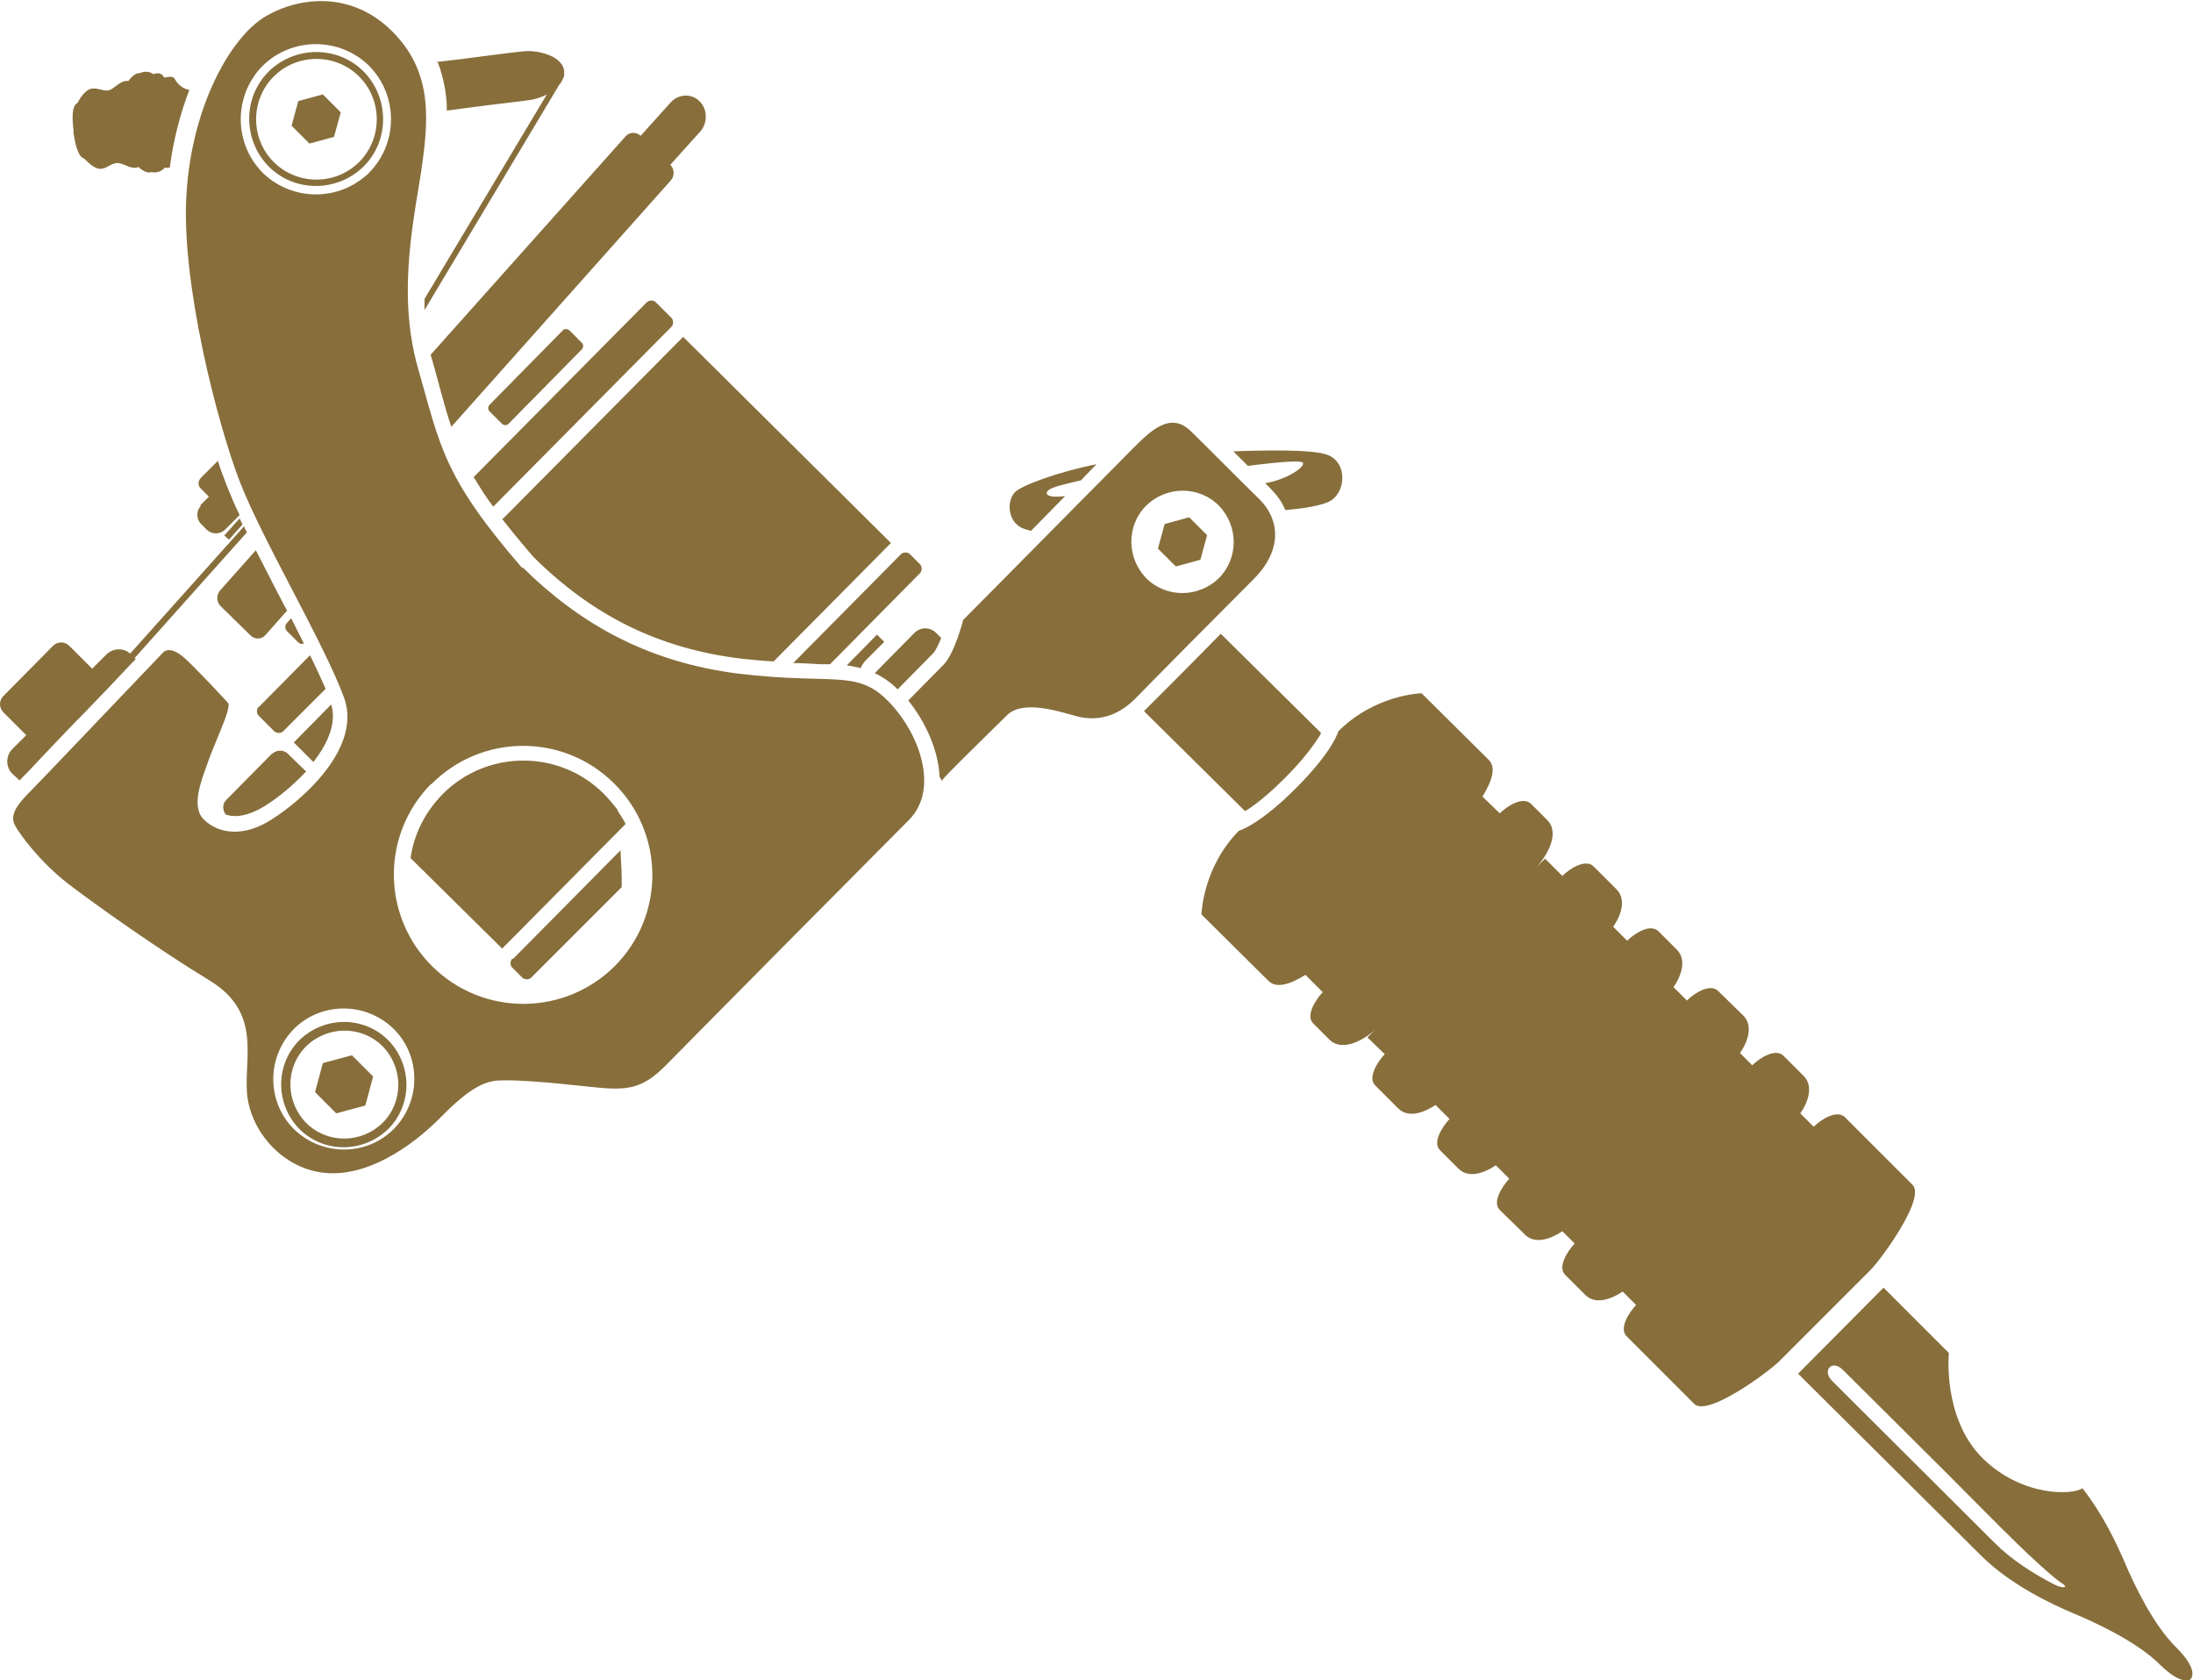 <?xml version="1.0" encoding="UTF-8"?>
<svg xmlns="http://www.w3.org/2000/svg" id="Layer_1" data-name="Layer 1" version="1.1" viewBox="0 0 392.6 300.8">
  <defs>
    <style>
      .cls-1 {
        fill: #876e3b;
        fill-rule: evenodd;
        stroke-width: 0px;
      }
    </style>
  </defs>
  <path class="cls-1" d="M215.1,163.6s.2-8.3,6.7-14.9c0,0,3.5-.9,10.2-7.6,6.7-6.7,7.6-10.2,7.6-10.2,6.6-6.6,14.9-6.8,14.9-6.8l12,11.9c1.4,1.4.6,3.8-1.1,6.6h0s3.1,3,3.1,3c1.4-1.4,4.2-3.1,5.6-1.7l2.9,2.9c2.4,2.4-.2,6.6-2,8.5l1.6-1.6,3.1,3.1c1.4-1.4,4.2-3.1,5.6-1.7l4.1,4.1c1.8,1.8.8,4.7-.6,6.7l2.5,2.5c1.4-1.4,4.2-3.1,5.6-1.7l3.3,3.3c1.8,1.8.8,4.7-.6,6.7l2.4,2.4c1.4-1.4,4.2-3.1,5.6-1.7l4.5,4.4c1.8,1.8.8,4.7-.6,6.7l2.2,2.2c1.4-1.4,4.2-3.1,5.6-1.7l3.6,3.6c1.8,1.8.8,4.7-.6,6.7l2.4,2.4c1.4-1.4,4.2-3.1,5.6-1.7l12.1,12.1c2.4,2.4-5.7,13.4-7.5,15.2l-8.2,8.2-8.2,8.2c-1.8,1.8-12.8,10-15.2,7.6l-12.1-12.1c-1.4-1.4.4-4.2,1.7-5.6l-2.4-2.4c-2.1,1.4-4.9,2.4-6.7.6l-3.6-3.6c-1.4-1.4.4-4.2,1.7-5.6l-2.2-2.2c-2.1,1.4-4.9,2.4-6.7.6l-4.5-4.4c-1.4-1.4.4-4.2,1.7-5.6l-2.4-2.4c-2.1,1.4-4.9,2.4-6.7.6l-3.3-3.3c-1.4-1.4.4-4.2,1.7-5.6l-2.5-2.5c-2.1,1.4-4.9,2.4-6.7.6l-4.1-4.1c-1.4-1.4.4-4.2,1.7-5.6l-3.1-3,1.6-1.6c-1.8,1.8-6,4.4-8.4,2l-2.9-2.9c-1.4-1.4.4-4.2,1.7-5.6l-3.1-3.1h0c-2.7,1.7-5.2,2.5-6.6,1.1l-12-11.9h0ZM392.3,300.5s-1.4,1.6-5.6-2.5c-4.2-4.2-11.7-7.6-15.5-9.2-3.8-1.6-11.1-5-16.4-10.2l-32.9-32.7,15.3-15.4,11.7,11.7s-1.2,11.6,6,18.8c7.2,7.1,16.4,6.6,17.9,5.4,3.7,4.7,6.2,10.1,7.5,13.1,1.6,3.8,5.1,11.3,9.3,15.4,4.2,4.2,2.6,5.6,2.6,5.6h0ZM328,247.2l29.1,29c3,3,6.9,5.5,10.8,7.5,1.5.7,2.5.5,1.2-.3-1.3-.8-5.8-4.9-8.4-7.5-2.7-2.6-7.3-7.3-12.2-12.2-4.9-4.9-18-17.9-18.6-18.5-1.9-1.9-3.8.1-1.9,2h0ZM218.6,113.5l17.9,17.7c-.2.5-.5.9-.7,1.2-1.6,2.4-3.6,4.7-5.7,6.8-2,2-4.3,4.1-6.7,5.7-.1,0-.3.2-.5.3l-18.1-17.9c0,0,.2-.2.3-.3,4.5-4.5,9-9,13.5-13.6h0ZM172.4,111s14.4-14.5,19.6-19.8c5.2-5.2,7.8-7.9,10.8-10.9,3-3,6.7-6.8,10.4-3.1,3.7,3.6,8.6,8.6,12.2,12.1,3.6,3.5,4.4,9-1,14.4-5.4,5.4-17.9,18-21.2,21.4-3.4,3.4-7.1,4-10.5,3.1-3.3-.9-9.7-3-12.5-.1-2.9,2.9-11.8,11.5-11.6,11.7,0,0-.1-.3-.4-.8-.2-4.8-2.6-9.9-5.6-13.6l6.4-6.5c1.9-2,3.4-7.8,3.4-7.8h0ZM184.5,95c-.8-.2-1.6-.4-2.2-.9-1.9-1.4-2-4.5-.6-6,1.2-1.2,7.6-3.6,14.6-5l-2.8,2.9s-3.8.8-5.2,1.4c-1.4.6-1.6,1.9,2.4,1.4l-.6.6-5.5,5.6h0ZM220.7,80.8c5.2-.2,14.2-.4,16.9.6,3.8,1.4,3.4,7.1.1,8.5-1.9.8-5.2,1.2-7.6,1.4-.6-1.5-1.6-2.8-2.7-3.9l-.9-.9c4.6-.8,7.8-3.5,6.5-3.8-1.5-.4-9.6.7-9.6.7l-2.5-2.5h0ZM205.2,90.5c-3.6,3.6-3.5,9.4,0,13,3.6,3.6,9.4,3.5,13,0,3.6-3.6,3.5-9.4,0-13-3.6-3.6-9.4-3.5-13,0h0ZM208.5,93.8l2.2-.6,2.2-.6,1.6,1.6,1.6,1.6-.6,2.2-.6,2.2-2.2.6-2.2.6-1.6-1.6-1.6-1.6.6-2.2.6-2.2h0ZM77.2,140.3c-9,9.1-8.9,23.7.2,32.7,9.1,9,23.7,8.9,32.7-.1,9-9.1,8.9-23.7-.2-32.7-9.1-9-23.7-8.9-32.7.2h0ZM93.5,101.5c9.9,9.8,22,17,38.8,19.1,16.9,2,21-.8,26.6,4.8,5.6,5.6,9.4,15.8,3.8,21.4-5.6,5.6-38.6,38.9-43.2,43.6-4.6,4.7-7.1,4.9-14.3,4.1-7.2-.8-12.8-1.2-15.4-1.1-2.6,0-5.3.9-10.8,6.5-5.5,5.6-13.6,11-21.3,10-7.6-1-13.1-7.9-13.5-14.5-.4-6.6,2.5-14.3-6.7-19.9-9.2-5.6-20.2-13.4-25.3-17.3-5-3.9-8.6-8.7-9.6-10.6-.9-1.9.8-3.9,2.7-5.8,1.9-1.9,23.2-24.3,23.9-25,.7-.7,1.9-.6,3.5.7,1.6,1.3,7.4,7.5,8.1,8.3.8.8-2.6,7.6-3.6,10.7-1.1,3.1-3.1,7.9-.7,10.2,2.3,2.3,6.4,3.2,11.1.6,4.7-2.6,17.5-12.7,14-22.4-3.6-9.8-14.5-28-18.6-38.5-4.1-10.5-10.7-36.2-9.6-51.9,1-15.7,8-28,14.2-31.6,6.2-3.6,15.4-4.4,22.5,2.6,7.1,7,6.7,15.1,5.5,23.8-1.2,8.7-4.7,22.7-.8,36.5,4,13.9,4.4,19.4,18.7,35.9h0ZM52.6,184.2c-4.9,5-4.9,13,0,17.9,5,4.9,13,4.9,17.9,0,4.9-5,4.9-13,0-17.9-5-4.9-13-4.9-17.9,0h0ZM57.8,190.3l2.6-.7,2.6-.7,1.9,1.9,1.9,1.9-.7,2.6-.7,2.6-2.6.7-2.6.7-1.9-1.9-1.9-1.9.7-2.6.7-2.6h0ZM53.6,186.2c-4.4,4.4-4.3,11.5,0,15.9,4.4,4.4,11.5,4.3,15.9,0,4.4-4.4,4.3-11.5,0-15.9-4.4-4.4-11.5-4.3-15.9,0h0ZM54.8,187.3c-3.8,3.8-3.7,9.9,0,13.7,3.8,3.8,9.9,3.7,13.7,0,3.8-3.8,3.7-9.9,0-13.7-3.8-3.8-9.9-3.7-13.7,0h0ZM24.3,118l-.2-.2,20.1-22.5c-.2-.4-.4-.7-.5-1.1l-20.4,22.8c-1.2-1.1-3.1-1-4.3.2l-2.5,2.5-4.1-4.1c-.8-.8-2.1-.8-2.9,0L.6,124.6c-.8.8-.8,2.1,0,2.9l4.1,4.1-2.5,2.5c-1.2,1.2-1.2,3.2,0,4.4l1.3,1.2c1.4-1.4,2.8-2.9,4.2-4.4,2.6-2.7,5.1-5.4,7.7-8,2.7-2.8,5.4-5.6,8-8.4.3-.3.6-.6.9-.9h0ZM40.2,95.8l2.7-3c.2.4.4.8.5,1.1l-2.4,2.7-.9-.8h0ZM39.4,105.7l6.4-7.2c1.3,2.5,2.6,5.1,3.9,7.6.6,1.1,1.1,2.2,1.7,3.2l-3.9,4.4c-.7.8-1.9.8-2.7,0l-5.3-5.2c-.8-.8-.8-2.1,0-2.9h0ZM77.1,63.5l34.9-39.1c.7-.8,1.9-.8,2.7-.1l5.4-6c1.4-1.5,3.7-1.6,5.1-.2h0c1.5,1.4,1.5,3.9.2,5.4l-5.4,6h0c.8.8.8,2.1,0,2.9l-39.2,44c-1.3-3.8-2.2-7.7-3.3-11.5-.1-.5-.3-.9-.4-1.4h0ZM35.8,90.5l1.6-1.6-1.4-1.4c-.6-.5-.6-1.4,0-2l2.8-2.8c0,0,.1-.1.2-.2.5,1.6,1.1,3.1,1.7,4.7.7,1.7,1.4,3.4,2.2,5l-2.6,2.6c-.9.9-2.4.9-3.3,0l-1-1c-.9-.9-.9-2.4,0-3.3h0ZM47,11.8c-5.2,5.3-5.2,13.8,0,19.1,5.3,5.2,13.8,5.2,19.1,0,5.2-5.3,5.2-13.8,0-19.1-5.3-5.2-13.8-5.2-19.1,0h0ZM53.4,18.1l2.2-.6,2.2-.6,1.6,1.6,1.6,1.6-.6,2.2-.6,2.2-2.2.6-2.2.6-1.6-1.6-1.6-1.6.6-2.2.6-2.2h0ZM48.1,12.8c-4.7,4.7-4.6,12.3,0,17,4.7,4.7,12.3,4.6,17,0,4.7-4.7,4.6-12.3,0-17-4.7-4.7-12.3-4.6-17,0h0ZM49,13.7c-4.2,4.2-4.2,11.1,0,15.3,4.2,4.2,11.1,4.2,15.3,0,4.2-4.2,4.2-11.1,0-15.3-4.2-4.2-11.1-4.2-15.3,0h0ZM13.2,23.7c-.3-2.6-.4-4.7.7-5.3,0,0,.9-1.9,2.1-2.4,1.1-.5,2.2.3,3.3.2,1.1-.1,2.1-1.9,3.7-1.7,0,0,1-1.5,2-1.4,0,0,1.3-.7,2.5.2,0,0,1.2-.7,1.9.6,0,0,1.4-.4,1.8.1.3.4.8,1.7,2.7,2.1-1.7,4.4-2.9,9.2-3.5,13.9-.4.1-.9,0-.9,0-1,1.2-2.4.8-2.4.8-1,.4-2.3-.9-2.3-.9-1.4.6-2.8-.9-4-.7-1.1.1-1.9,1.2-3.1,1-1.2-.2-2.6-1.8-2.6-1.8-1.1-.3-1.6-2.3-2-5h0ZM78.1,11.1l4.3-.5c6.9-.9,9.2-1.2,11.2-1.4,2-.3,7,.5,7.4,3.5,0,.3,0,.6,0,.9h0s-.1.2-.1.2c-.2.5-.4,1-.8,1.4l-24.1,40.3c0-.7,0-1.3,0-2l21.9-36.6c-1.1.6-2.3.9-3,1-2,.3-4.3.5-11.2,1.4l-3.7.5c0-3-.6-5.9-1.6-8.6h0ZM115.8,54.1l-31,31.3c1.1,1.8,2.2,3.6,3.5,5.3l31.9-32.2c.4-.4.4-1.2,0-1.6l-2.8-2.8c-.4-.4-1.2-.4-1.6,0h0ZM87.7,72.4l13-13.2c.3-.4.9-.4,1.3,0l2.1,2.1c.4.3.4.9,0,1.3l-13,13.2c-.3.4-.9.4-1.3,0l-2.1-2.1c-.4-.3-.4-.9,0-1.3h0ZM89.9,92.9c1.8,2.3,3.7,4.6,5.6,6.8,10.5,10.4,22.3,16.4,37.2,18.2,1.9.2,3.9.4,5.8.5l21-21.2-37.2-36.9-31.9,32.2c0,0-.2.2-.3.3h0ZM161.3,99.2l-19.3,19.5c1.6,0,3.2.1,4.8.2,1.2,0,.6,0,1.8,0l16.1-16.3c.4-.4.4-1.2,0-1.6l-1.8-1.8c-.4-.4-1.2-.4-1.6,0h0ZM151.5,119.1c.9.1,1.7.3,2.6.5.1-.4.4-.8.7-1.2l3.5-3.5-1.3-1.3-5.4,5.5h0ZM163.7,113.3l-7.1,7.2c1.5.7,2.9,1.7,4.1,2.9l6.3-6.4c.5-.5,1-1.6,1.5-2.8l-.9-.9c-1.1-1.1-2.8-1.1-3.9,0h0ZM46.3,126.6l9.2-9.3c1,2,1.9,4,2.8,6l-7.6,7.6c-.4.4-1.1.4-1.6,0l-2.8-2.8c-.4-.4-.4-1.1,0-1.6h0ZM52.1,110.7l-.8.9c-.3.4-.3.9,0,1.3l2.1,2.1c.3.3.7.3,1,.2-.7-1.5-1.5-2.9-2.2-4.4h0ZM110.5,145c.6,1,.9,1.3,1.5,2.5l-22.1,22.3-16.4-16.2c.6-4.2,2.5-8.1,5.7-11.4,7.9-8,20.9-8.1,28.9-.1.9.9,1.7,1.9,2.5,2.9h0ZM56.1,136.4l-3.5-3.5,6.7-6.8c1,3.3-.6,7-3.2,10.3h0ZM91.8,171.7l19.3-19.5c0,1.6.2,3.2.2,4.8,0,1.2,0,.6,0,1.8l-16.2,16.2c-.4.4-1.1.4-1.6,0l-1.8-1.8c-.4-.4-.4-1.1,0-1.6h0ZM48.7,134.9l-8.2,8.3c-.7.7-.7,1.8-.1,2.6,2,.7,4.2,0,6.1-1,2.4-1.3,5.6-3.8,8.3-6.7l-3.3-3.2c-.7-.7-2-.7-2.7,0h0Z"></path>
</svg>
